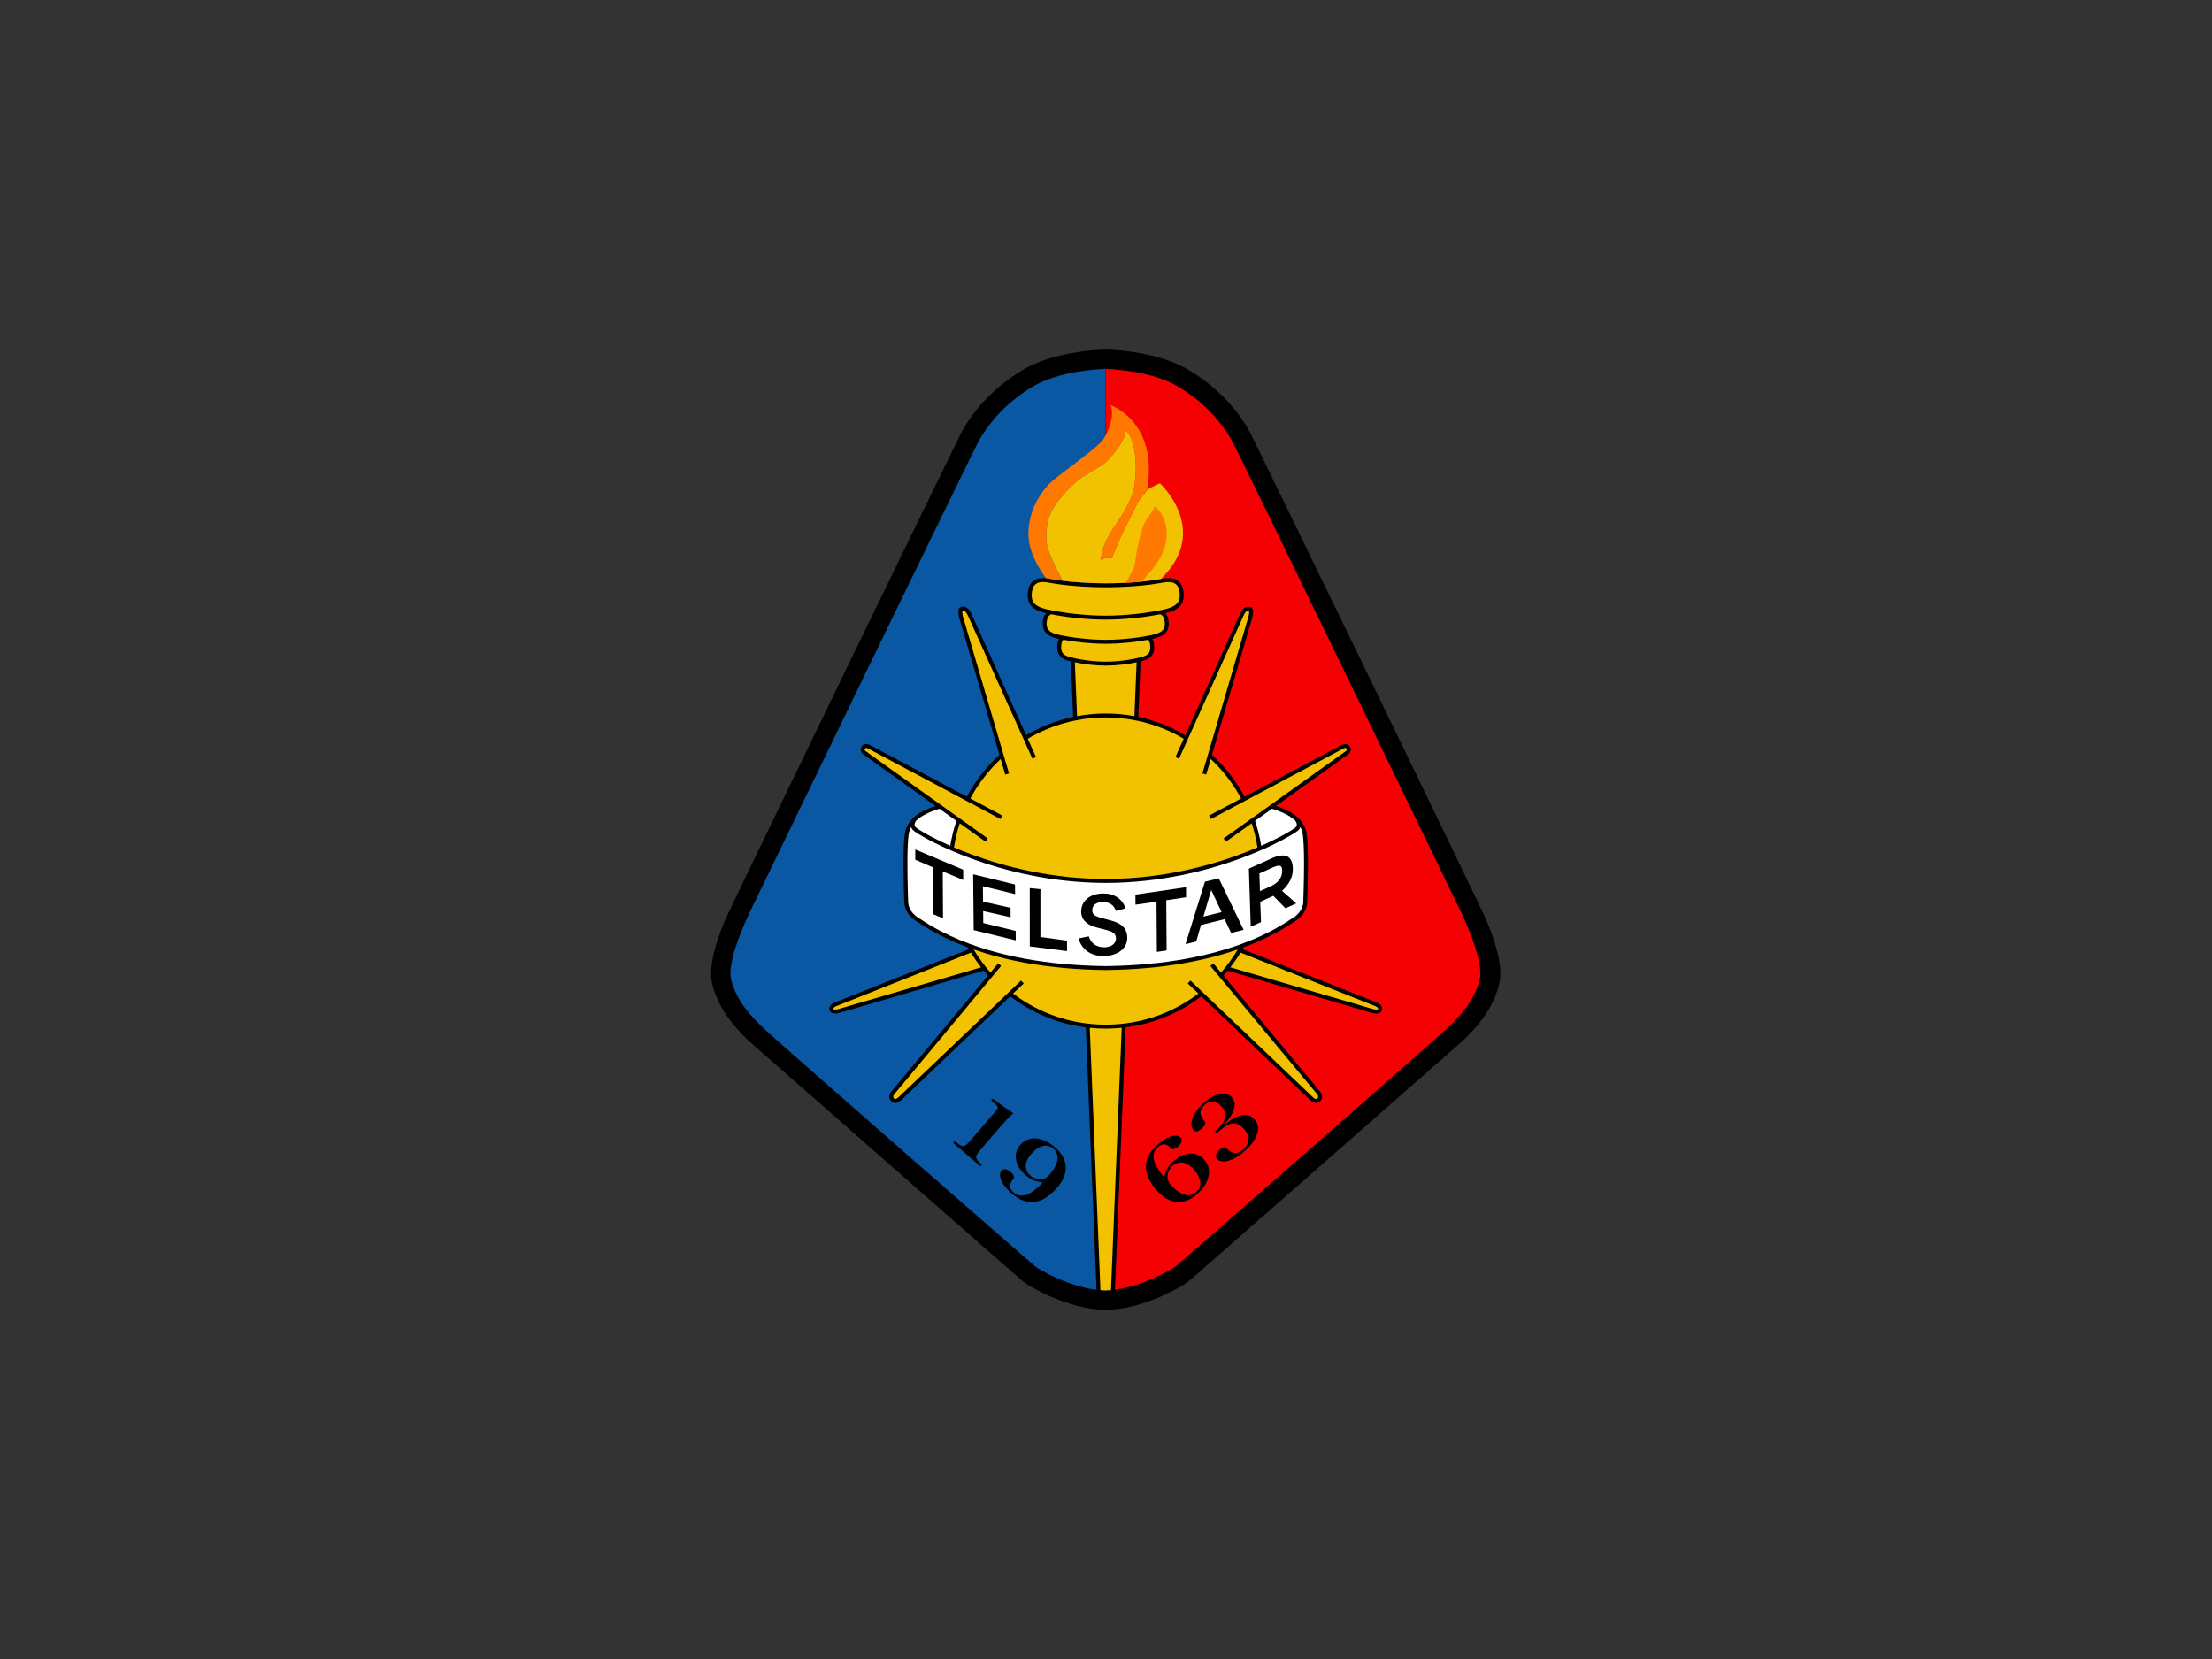 <?xml version="1.0" encoding="UTF-8" standalone="no"?>
<!-- Created with Inkscape (http://www.inkscape.org/) -->

<svg
   version="1.1"
   id="svg2"
   width="1066.667"
   height="800"
   viewBox="0 0 1066.667 800"
   sodipodi:docname="8cd138d5-29e6-45e2-b946-20fb84455636.ai"
   xmlns:inkscape="http://www.inkscape.org/namespaces/inkscape"
   xmlns:sodipodi="http://sodipodi.sourceforge.net/DTD/sodipodi-0.dtd"
   xmlns="http://www.w3.org/2000/svg"
   xmlns:svg="http://www.w3.org/2000/svg">
  <rect x="0" y="0" width="1066.667" height="800" fill="#333333" stroke="none"/>
  <defs
     id="defs6">
    <clipPath
       clipPathUnits="userSpaceOnUse"
       id="clipPath16">
      <path
         d="M 0,600 H 800 V 0 H 0 Z"
         id="path14" />
    </clipPath>
  </defs>
  <sodipodi:namedview
     id="namedview4"
     pagecolor="#ffffff"
     bordercolor="#000000"
     borderopacity="0.25"
     inkscape:showpageshadow="2"
     inkscape:pageopacity="0.0"
     inkscape:pagecheckerboard="0"
     inkscape:deskcolor="#d1d1d1" />
  <g
     id="g8"
     inkscape:groupmode="layer"
     inkscape:label="8cd138d5-29e6-45e2-b946-20fb84455636"
     transform="matrix(1.333,0,0,-1.333,0,800)">
    <g
       id="g10">
      <g
         id="g12"
         clip-path="url(#clipPath16)">
        <g
           id="g18"
           transform="translate(541.162,257.63)">
          <path
             d="m 0,0 c -0.897,3.142 -2.039,6.228 -3.165,8.995 -2.079,5.104 -83.796,173.224 -85.606,176.758 -0.254,0.492 -0.387,0.757 -0.635,1.193 -2.76,4.772 -8.991,14.11 -21.675,21.707 -4.569,2.734 -9.543,4.321 -14.129,5.395 -4.586,1.06 -8.791,1.564 -11.748,1.808 -1.997,0.163 -3.329,0.209 -4.095,0.212 -0.033,0 -0.074,0 -0.109,-0.001 -0.036,0.001 -0.077,0.001 -0.11,0.001 -0.766,-0.003 -2.098,-0.049 -4.094,-0.212 -2.958,-0.244 -7.163,-0.748 -11.748,-1.808 -4.587,-1.074 -9.56,-2.661 -14.13,-5.395 -12.683,-7.597 -18.915,-16.935 -21.674,-21.707 -0.249,-0.436 -0.382,-0.701 -0.637,-1.193 -1.808,-3.534 -83.525,-171.654 -85.604,-176.758 -1.126,-2.767 -2.268,-5.853 -3.165,-8.995 -0.887,-3.157 -1.577,-6.308 -1.596,-9.628 0.004,-1.381 0.125,-2.814 0.538,-4.34 2.686,-9.848 8.955,-15.941 12.849,-19.854 0.494,-0.49 98.87,-86.763 99.129,-86.979 0.686,-0.565 1.267,-0.951 1.998,-1.419 2.482,-1.561 6.447,-3.656 11.35,-5.527 4.898,-1.844 10.627,-3.464 16.673,-3.579 l 0.11,-0.002 0.111,0.002 0.111,-0.002 0.109,0.002 c 6.046,0.115 11.776,1.735 16.672,3.579 4.904,1.871 8.87,3.966 11.351,5.527 0.731,0.468 1.313,0.854 1.998,1.419 0.26,0.216 98.636,86.489 99.13,86.979 3.894,3.913 10.162,10.006 12.848,19.854 0.413,1.526 0.535,2.959 0.539,4.34 C 1.577,-6.308 0.887,-3.157 0,0"
             style="fill:#000000;fill-opacity:1;fill-rule:nonzero;stroke:none"
             id="path20" />
        </g>
        <g
           id="g22"
           transform="translate(365.441,239.734)">
          <path
             d="m 0,0 c -4.2,-4 -10.565,-10.061 -16.955,-16.146 -10.956,-10.433 -21.985,-20.94 -22.215,-21.163 -0.378,-0.33 -1.186,-1.24 -2.431,-1.283 h -0.024 c -0.479,0 -1.003,0.205 -1.4,0.613 -0.498,0.489 -0.706,1.105 -0.699,1.627 0.022,1.081 0.651,1.767 0.683,1.827 L -8.057,7.486 C -8.578,8.074 -9.092,8.67 -9.59,9.277 L -61.769,-5.987 c -0.034,-0.008 -0.738,-0.22 -1.547,-0.222 -0.356,10e-4 -0.74,0.038 -1.123,0.2 -0.38,0.154 -0.778,0.499 -0.929,0.99 -0.061,0.181 -0.087,0.365 -0.087,0.537 0.022,0.882 0.608,1.404 1.044,1.728 0.456,0.327 0.871,0.488 0.903,0.504 l 48.581,19.307 c -0.119,0.209 -0.23,0.421 -0.347,0.63 -10.835,4.008 -16.678,8.239 -18.684,9.497 -4.262,2.662 -4.369,6.448 -4.359,6.703 10e-4,0.002 10e-4,0.002 10e-4,0.004 -0.02,0.485 -0.291,7.393 -0.293,14.064 0.005,4.744 0.128,9.315 0.612,11.553 1.198,5.293 6.313,7.79 10.958,9.369 l -26.158,18.695 c -0.041,0.055 -0.854,0.555 -0.898,1.677 -10e-4,0.287 0.073,0.603 0.231,0.898 0.347,0.726 1.042,1.179 1.699,1.152 0.776,-0.017 1.356,-0.391 1.872,-0.644 0.631,-0.324 20.783,-11.061 34.616,-18.433 3.06,5.697 7.057,10.814 11.789,15.142 l -14.556,49.558 c -0.006,0.034 -0.317,1.052 -0.323,2.066 0.001,0.343 0.033,0.693 0.171,1.046 0.128,0.346 0.448,0.736 0.915,0.858 0.216,0.062 0.432,0.092 0.644,0.092 1.808,-0.087 2.598,-1.777 3.025,-2.659 0.195,-0.438 6.039,-13.398 11.83,-26.235 2.899,-6.427 5.786,-12.825 7.946,-17.614 5.199,3.051 10.923,5.303 17.005,6.587 l -0.82,20.092 c -0.185,0.045 -0.385,0.09 -0.562,0.137 -1.204,0.317 -2.285,0.744 -3.104,1.533 -0.822,0.788 -1.282,1.937 -1.271,3.384 0,0.381 0.029,0.786 0.088,1.217 0.098,0.751 0.311,1.364 0.601,1.867 -0.114,0.025 -0.232,0.049 -0.345,0.074 -1.559,0.348 -2.918,0.803 -3.954,1.644 -1.042,0.838 -1.661,2.117 -1.647,3.733 0,0.424 0.04,0.876 0.115,1.355 0.165,1.065 0.56,1.899 1.103,2.499 -1.841,0.424 -3.438,0.982 -4.643,1.964 -1.26,1.014 -2.001,2.54 -1.986,4.511 0,0.52 0.047,1.072 0.14,1.66 0.275,1.754 1.041,2.968 2.065,3.669 1.02,0.704 2.209,0.895 3.303,0.897 1.061,-0.002 2.063,-0.184 2.815,-0.327 5.31,-1.009 13.113,-1.568 19.782,-1.572 v 77.554 c -1.781,0 -16.74,-0.623 -26.357,-6.412 -11.412,-6.868 -16.74,-14.959 -19.234,-19.233 -2.493,-4.274 -81.563,-167.758 -81.563,-167.758 0,0 -10.329,-19.947 -8.192,-27.781 2.136,-7.836 7.123,-12.823 11.041,-16.742 3.918,-3.917 96.524,-84.769 98.661,-86.55 1.905,-1.587 12.348,-7.421 22.416,-8.667 L 27.349,-11.23 C 17.145,-9.939 7.784,-5.949 0,0"
             style="fill:#0a57a4;fill-opacity:1;fill-rule:nonzero;stroke:none"
             id="path24" />
        </g>
        <g
           id="g26"
           transform="translate(527.045,273.285)">
          <path
             d="m 0,0 c 0,0 -79.07,163.484 -81.564,167.758 -2.493,4.274 -7.821,12.365 -19.234,19.234 -9.616,5.788 -24.575,6.411 -26.356,6.411 v -77.554 c 0.036,0 0.074,-0.001 0.11,-0.001 6.693,-0.001 14.553,0.559 19.892,1.573 0.751,0.143 1.752,0.325 2.815,0.325 1.094,0 2.281,-0.192 3.302,-0.896 1.024,-0.702 1.791,-1.914 2.065,-3.668 l -0.702,-0.113 0.702,0.11 c 0.092,-0.585 0.14,-1.137 0.14,-1.657 0.016,-1.971 -0.728,-3.497 -1.985,-4.511 -1.206,-0.982 -2.802,-1.54 -4.643,-1.964 0.542,-0.6 0.937,-1.434 1.103,-2.499 l -0.704,-0.113 0.704,0.112 c 0.076,-0.478 0.114,-0.929 0.114,-1.354 0.014,-1.616 -0.605,-2.896 -1.647,-3.733 -1.037,-0.842 -2.395,-1.297 -3.954,-1.644 -0.112,-0.025 -0.229,-0.049 -0.345,-0.073 0.291,-0.505 0.503,-1.117 0.603,-1.868 l -0.706,-0.095 0.706,0.091 c 0.056,-0.427 0.086,-0.829 0.086,-1.213 0.01,-1.446 -0.449,-2.595 -1.273,-3.384 -0.817,-0.791 -1.897,-1.216 -3.101,-1.533 -0.178,-0.047 -0.376,-0.091 -0.562,-0.137 l -0.82,-20.091 c 6.082,-1.284 11.807,-3.536 17.006,-6.588 2.16,4.789 5.047,11.187 7.945,17.613 5.791,12.838 11.636,25.798 11.829,26.236 0.426,0.882 1.216,2.571 3.025,2.659 0.212,0 0.428,-0.029 0.642,-0.09 0.47,-0.125 0.787,-0.514 0.915,-0.86 0.139,-0.353 0.17,-0.703 0.173,-1.046 -0.006,-1.015 -0.316,-2.032 -0.322,-2.064 l -14.556,-49.56 c 4.733,-4.328 8.73,-9.445 11.788,-15.142 13.833,7.371 33.985,18.108 34.615,18.433 0.515,0.253 1.096,0.626 1.874,0.644 0.656,0.025 1.35,-0.425 1.7,-1.155 0.153,-0.292 0.229,-0.603 0.227,-0.896 -0.043,-1.12 -0.852,-1.62 -0.899,-1.678 L -65.446,35.327 c 4.644,-1.579 9.759,-4.077 10.956,-9.369 0.485,-2.241 0.608,-6.81 0.611,-11.554 0,-6.769 -0.278,-13.779 -0.29,-14.082 0.005,-0.362 -0.166,-4.069 -4.357,-6.689 -2.006,-1.258 -7.848,-5.487 -18.685,-9.495 -0.115,-0.21 -0.227,-0.423 -0.347,-0.63 l 48.58,-19.309 c 0.033,-0.013 0.448,-0.177 0.905,-0.504 0.434,-0.324 1.021,-0.843 1.042,-1.728 0,-0.184 -0.031,-0.358 -0.085,-0.535 -0.154,-0.493 -0.55,-0.838 -0.93,-0.992 -0.386,-0.161 -0.767,-0.199 -1.122,-0.2 -0.812,0.002 -1.514,0.214 -1.549,0.223 l -52.179,15.264 c -0.497,-0.608 -1.01,-1.204 -1.532,-1.79 l 34.984,-42.013 c 0.032,-0.06 0.66,-0.746 0.68,-1.826 0.008,-0.525 -0.2,-1.139 -0.696,-1.628 -0.398,-0.408 -0.923,-0.613 -1.4,-0.613 h -0.025 c -1.245,0.043 -2.053,0.952 -2.433,1.286 -0.346,0.337 -24.97,23.789 -37.25,35.481 -0.681,0.647 -1.32,1.255 -1.917,1.825 -7.785,-5.949 -17.145,-9.939 -27.348,-11.23 l -3.871,-94.929 c 9.999,1.303 20.303,7.062 22.194,8.637 2.137,1.781 94.743,82.634 98.66,86.551 3.919,3.918 8.906,8.905 11.042,16.741 C 10.329,-19.946 0,0 0,0"
             style="fill:#f50003;fill-opacity:1;fill-rule:nonzero;stroke:none"
             id="path28" />
        </g>
        <g
           id="g30"
           transform="translate(419.893,390.707)">
          <path
             d="m 0,0 c 0.021,0.003 0.046,0.008 0.067,0.012 18.188,17.548 -0.329,34.592 -0.329,34.592 -1.79,-0.691 -4.658,-2.259 -4.658,-2.259 -0.229,-0.982 -2.263,-2.641 -3.265,-4.428 -1.167,-2.083 -3.986,-8.144 -5.267,-10.55 -1.099,-2.062 -4.277,-9.906 -4.277,-9.906 -2.29,0.74 -3.836,-0.61 -3.836,-0.61 0.003,4.869 3.51,10.024 4.626,11.762 1.115,1.737 6.065,8.571 7.166,13.755 1.101,5.184 1.008,11.203 -0.031,15.756 -1.04,4.553 -2.941,5.67 -2.941,5.67 0.002,-4.486 -6.643,-11.136 -7.638,-11.944 -0.995,-0.808 -6.008,-3.704 -8.488,-5.315 -2.481,-1.613 -8.297,-7.615 -10.481,-11.746 -2.182,-4.132 -2.413,-9.655 -1.634,-13.22 0.635,-2.913 4.218,-9.804 5.507,-12.228 4.801,-0.594 10.528,-0.915 15.588,-0.914 C -13.197,-1.575 -5.338,-1.014 0,0"
             style="fill:#f2c200;fill-opacity:1;fill-rule:nonzero;stroke:none"
             id="path32" />
        </g>
        <g
           id="g34"
           transform="translate(384.414,390.047)">
          <path
             d="m 0,0 c -1.289,2.424 -4.872,9.315 -5.508,12.228 -0.778,3.565 -0.548,9.088 1.635,13.22 2.184,4.132 8,10.134 10.48,11.746 2.481,1.612 7.494,4.507 8.489,5.315 0.995,0.808 7.639,7.458 7.637,11.944 0,0 1.902,-1.117 2.942,-5.67 1.039,-4.553 1.132,-10.572 0.03,-15.756 C 24.604,27.843 19.654,21.009 18.539,19.272 17.424,17.534 13.916,12.379 13.913,7.51 c 0,0 1.547,1.35 3.836,0.611 0,0 3.179,7.843 4.277,9.905 1.282,2.407 4.101,8.468 5.268,10.551 1.002,1.786 3.035,3.445 3.265,4.427 C 34.772,57.709 17.211,63.618 17.211,63.618 19.127,60.034 16.381,53.833 14.747,51.181 13.112,48.528 -1.077,38.546 -3.958,35.909 -6.84,33.272 -12.26,26.747 -12.375,17.131 -12.452,10.623 -8.532,4.317 -5.989,0.917 -5.361,0.851 -4.78,0.749 -4.305,0.659 -3.003,0.412 -1.549,0.192 0,0"
             style="fill:#ff7800;fill-opacity:1;fill-rule:nonzero;stroke:none"
             id="path36" />
        </g>
        <g
           id="g38"
           transform="translate(421.128,401.606)">
          <path
             d="m 0,0 c 1.807,5.58 0.728,9.118 -0.569,11.88 -1.088,2.314 -2.81,3.358 -2.81,3.358 0,0 -0.732,-1.654 -2.903,-4.478 -2.171,-2.823 -3.952,-12.776 -4.227,-15.859 -0.169,-1.904 -2.07,-5.049 -3.503,-7.182 1.964,0.103 3.92,0.246 5.789,0.427 C -5.644,-9.273 -1.488,-4.601 0,0"
             style="fill:#ff7800;fill-opacity:1;fill-rule:nonzero;stroke:none"
             id="path40" />
        </g>
        <g
           id="g42"
           transform="translate(384.658,368.722)">
          <path
             d="M 0,0 C -0.301,-0.305 -0.576,-0.816 -0.706,-1.754 -0.758,-2.13 -0.78,-2.471 -0.78,-2.779 c 0.009,-1.182 0.318,-1.844 0.84,-2.362 0.527,-0.517 1.368,-0.892 2.471,-1.178 3.293,-0.863 8.185,-1.618 12.812,-1.617 4.627,-0.001 9.519,0.754 12.811,1.617 1.103,0.286 1.944,0.661 2.469,1.178 0.523,0.517 0.832,1.18 0.841,2.362 0,0.308 -0.026,0.652 -0.074,1.029 h 0.002 C 31.26,-0.815 30.983,-0.304 30.684,0 26.375,-0.814 20.761,-1.455 15.344,-1.456 9.924,-1.455 4.309,-0.814 0,0"
             style="fill:#f2c200;fill-opacity:1;fill-rule:nonzero;stroke:none"
             id="path44" />
        </g>
        <g
           id="g46"
           transform="translate(380.284,377.939)">
          <path
             d="m 0,0 c -0.158,-0.065 -0.309,-0.142 -0.445,-0.237 -0.504,-0.358 -0.926,-0.932 -1.12,-2.095 -0.068,-0.416 -0.099,-0.791 -0.099,-1.129 0.015,-1.293 0.403,-2.021 1.126,-2.63 0.73,-0.604 1.891,-1.035 3.359,-1.356 4.352,-0.962 10.788,-1.802 16.897,-1.802 6.105,0 12.542,0.84 16.893,1.802 1.469,0.32 2.629,0.751 3.359,1.355 0.722,0.61 1.111,1.336 1.125,2.631 0,0.339 -0.031,0.715 -0.096,1.129 -0.194,1.163 -0.618,1.737 -1.122,2.095 C 39.74,-0.142 39.591,-0.065 39.433,0 34.003,-1.071 26.726,-1.934 19.717,-1.934 12.708,-1.934 5.431,-1.071 0,0"
             style="fill:#f2c200;fill-opacity:1;fill-rule:nonzero;stroke:none"
             id="path48" />
        </g>
        <g
           id="g50"
           transform="translate(374.802,388.964)">
          <path
             d="m 0,0 c -0.671,-0.471 -1.225,-1.242 -1.469,-2.723 -0.084,-0.524 -0.124,-1.001 -0.124,-1.433 0.014,-1.651 0.528,-2.624 1.466,-3.409 0.944,-0.782 2.414,-1.322 4.254,-1.725 5.431,-1.199 13.452,-2.245 21.072,-2.245 7.619,0 15.641,1.046 21.072,2.245 1.839,0.403 3.307,0.942 4.252,1.725 0.94,0.785 1.452,1.758 1.466,3.409 0,0.432 -0.041,0.909 -0.123,1.433 -0.245,1.481 -0.798,2.251 -1.468,2.723 -0.675,0.471 -1.559,0.645 -2.492,0.643 -0.899,0 -1.814,-0.159 -2.55,-0.3 C 39.872,-0.697 31.974,-1.253 25.199,-1.255 18.424,-1.253 10.525,-0.697 5.04,0.343 4.305,0.484 3.39,0.645 2.491,0.643 H 2.479 C 1.552,0.643 0.671,0.469 0,0"
             style="fill:#f2c200;fill-opacity:1;fill-rule:nonzero;stroke:none"
             id="path52" />
        </g>
        <g
           id="g54"
           transform="translate(410.378,341.074)">
          <path
             d="m 0,0 0.794,19.488 c -3.217,-0.68 -7.251,-1.2 -11.171,-1.201 -3.921,0.001 -7.953,0.521 -11.171,1.2 L -20.753,0 c 3.364,0.621 6.831,0.954 10.377,0.954 C -6.831,0.954 -3.365,0.622 0,0"
             style="fill:#f2c200;fill-opacity:1;fill-rule:nonzero;stroke:none"
             id="path56" />
        </g>
        <g
           id="g58"
           transform="translate(400.002,228.051)">
          <path
             d="m 0,0 c -1.953,0 -3.879,0.11 -5.78,0.303 l 3.872,-94.952 c 0.601,-0.047 1.202,-0.081 1.797,-0.09 0.667,0.01 1.34,0.047 2.017,0.105 L 5.777,0.303 C 3.877,0.11 1.952,0 0,0"
             style="fill:#f2c200;fill-opacity:1;fill-rule:nonzero;stroke:none"
             id="path60" />
        </g>
        <g
           id="g62"
           transform="translate(345.422,187.296)">
          <path
             d="m 0,0 c 1.375,-1.146 1.825,-1.457 2.443,-1.634 0.912,-0.312 1.627,0.099 2.877,1.549 l 8.99,10.421 c 0.966,1.181 0.966,1.181 1.084,1.435 0.312,0.601 0.027,1.044 -1.475,2.339 l -0.795,0.688 0.547,0.633 c 2.954,-2.232 5.299,-3.86 7.477,-5.264 C 19.584,8.71 17.854,6.884 15.959,4.686 L 9.061,-3.312 C 7.869,-4.693 7.557,-5.412 7.812,-6.187 8.011,-6.791 8.325,-7.142 9.808,-8.46 l -0.547,-0.634 -9.808,8.459 z"
             style="fill:#000000;fill-opacity:1;fill-rule:nonzero;stroke:none"
             id="path64" />
        </g>
        <g
           id="g66"
           transform="translate(377.33,173.66)">
          <path
             d="M 0,0 C 0.9,0.211 1.664,0.737 2.563,1.78 3.872,3.298 4.809,5.098 5.177,6.716 5.507,8.289 4.954,9.912 3.688,11.004 1.45,12.936 -1.566,12.178 -4.341,8.961 -5.689,7.397 -6.304,5.911 -6.241,4.436 -6.18,3.197 -5.609,2.072 -4.638,1.234 -3.371,0.142 -1.576,-0.338 0,0 m -6.254,1.324 c -3.917,3.38 -4.76,7.822 -2.063,10.947 2.99,3.467 8.017,3.16 12.582,-0.778 C 6.827,9.284 8.225,6.735 8.211,4.218 8.235,1.628 7.232,-0.667 5.004,-3.25 c -5.197,-6.025 -10.858,-6.754 -16.278,-2.079 -3.593,3.1 -5.218,6.635 -3.791,8.289 0.762,0.883 2.006,0.719 3.333,-0.425 0.735,-0.635 1.216,-1.327 1.248,-1.828 10e-4,-0.356 -0.038,-0.401 -0.791,-1.451 -1.036,-1.44 -0.836,-2.875 0.578,-4.095 1.767,-1.524 3.932,-1.573 6.231,-0.16 1.419,0.872 3.081,2.321 4.332,3.771 -2.539,0.213 -4.205,0.902 -6.12,2.552"
             style="fill:#000000;fill-opacity:1;fill-rule:nonzero;stroke:none"
             id="path68" />
        </g>
        <g
           id="g70"
           transform="translate(422.379,173.965)">
          <path
             d="m 0,0 c 0.077,-0.898 0.506,-1.721 1.43,-2.742 1.363,-1.508 2.985,-2.664 4.574,-3.203 1.52,-0.522 3.198,-0.174 4.44,0.948 2.193,1.982 1.813,5.069 -1.037,8.22 C 6.92,5.975 4.02,6.457 1.797,4.448 0.528,3.301 -0.162,1.628 0,0 M 2.088,6.041 C 5.953,9.538 10.415,9.821 13.185,6.759 16.254,3.364 15.33,-1.587 10.888,-5.604 5.983,-10.04 0.821,-9.665 -3.835,-4.517 -6.544,-1.521 -7.943,1.65 -7.837,4.49 c 0.101,2.673 1.384,5.082 3.95,7.404 3.491,3.156 7.199,4.332 8.645,2.734 C 5.479,13.829 5.143,12.637 3.845,11.464 3.123,10.811 2.377,10.418 1.876,10.45 1.542,10.471 1.482,10.537 0.574,11.369 -0.657,12.556 -2.115,12.486 -3.472,11.261 -5.231,9.67 -5.548,7.527 -4.43,5.071 -3.72,3.533 -2.507,1.727 -1.222,0.307 -0.696,2.799 0.183,4.32 2.088,6.041"
             style="fill:#000000;fill-opacity:1;fill-rule:nonzero;stroke:none"
             id="path72" />
        </g>
        <g
           id="g74"
           transform="translate(443.318,193.545)">
          <path
             d="m 0,0 c 4.626,3.699 8.2,4.27 10.509,1.718 2.568,-2.841 1.277,-7.155 -3.397,-11.38 -4.095,-3.705 -8.372,-4.949 -10.178,-2.953 -0.762,0.844 -0.395,2.062 0.961,3.289 0.692,0.626 1.38,0.966 1.852,0.908 0.332,-0.02 0.374,-0.064 1.354,-1.034 0.591,-0.595 1.62,-1.036 2.384,-1.07 0.884,-0.049 2.068,0.498 3.049,1.384 2.395,2.165 2.405,4.878 0.078,7.452 C 5.228,-0.154 3.675,0.459 2.115,0.098 0.984,-0.159 -0.719,-1.176 -2.277,-2.584 l -0.866,-0.783 -0.622,0.688 0.807,0.731 c 3.24,2.969 3.759,5.819 1.49,8.326 C -3.412,8.53 -5.524,8.719 -7.572,6.867 -8.64,5.902 -9.138,4.887 -9.009,3.874 -8.912,3.073 -8.534,2.247 -7.961,1.555 -7.328,0.797 -7.244,0.59 -7.303,0.133 c -0.087,-0.484 -0.506,-1.065 -1.199,-1.69 -1.327,-1.201 -2.361,-1.45 -3.002,-0.739 -1.867,2.064 -0.34,6.349 3.496,9.817 2.049,1.854 4.325,3.106 6.239,3.424 C -0.205,11.188 1.324,10.716 2.286,9.65 4.252,7.475 3.364,4.051 -0.16,0.178 Z"
             style="fill:#000000;fill-opacity:1;fill-rule:nonzero;stroke:none"
             id="path76" />
        </g>
        <g
           id="g78"
           transform="translate(487.161,329.22)">
          <path
             d="m 0,0 c -0.254,0.42 -0.294,0.364 -0.437,0.39 -0.204,0.017 -0.697,-0.201 -1.22,-0.486 -0.453,-0.234 -12.324,-6.556 -24.059,-12.81 -11.31,-6.026 -22.487,-11.982 -23.308,-12.42 -0.032,-0.016 -0.052,-0.028 -0.053,-0.028 l -0.67,1.258 c 10e-4,0 4.909,2.616 11.565,6.163 -2.586,4.815 -5.856,9.207 -9.689,13.041 -0.421,0.422 -0.858,0.826 -1.294,1.233 l -1.65,-5.619 h 0.002 -0.002 v 0 l -0.682,0.2 -0.685,0.202 0.052,0.174 16.606,56.541 c -0.006,0.002 0.269,0.947 0.263,1.663 0,0.177 -0.016,0.333 -0.043,0.434 -0.014,0.058 -0.026,0.091 -0.036,0.108 -0.084,0.022 -0.156,0.03 -0.225,0.03 -0.584,0.089 -1.398,-0.991 -1.722,-1.811 -0.401,-0.906 -23.367,-51.811 -23.367,-51.814 l -0.65,0.293 -0.649,0.294 c 0,0 1.178,2.609 3,6.65 -8.27,4.883 -17.905,7.696 -28.206,7.696 -10.303,0 -19.94,-2.812 -28.208,-7.696 1.823,-4.041 3,-6.651 3,-6.651 l -0.649,-0.293 -0.65,-0.293 c -0.002,0.004 -22.968,50.908 -23.367,51.814 -0.327,0.819 -1.14,1.901 -1.724,1.812 -0.067,0 -0.139,-0.008 -0.223,-0.029 -0.004,-0.006 -0.008,-0.016 -0.013,-0.028 -0.035,-0.08 -0.07,-0.279 -0.069,-0.516 0,-0.353 0.064,-0.784 0.133,-1.113 0.067,-0.33 0.131,-0.549 0.131,-0.549 l 16.608,-56.543 0.05,-0.173 -0.68,-0.2 -0.002,-10e-4 -0.684,-0.2 -1.65,5.618 c -0.434,-0.407 -0.872,-0.811 -1.293,-1.233 -3.833,-3.834 -7.104,-8.226 -9.69,-13.041 6.657,-3.547 11.564,-6.163 11.565,-6.165 l -0.335,-0.628 -0.002,-0.003 -0.332,-0.625 c 0,0 -0.022,0.012 -0.053,0.028 -0.812,0.433 -12.004,6.397 -23.308,12.421 -11.735,6.252 -23.606,12.574 -24.061,12.809 -0.525,0.284 -1.019,0.503 -1.22,0.486 -0.144,-0.026 -0.183,0.03 -0.438,-0.394 -0.055,-0.104 -0.065,-0.169 -0.067,-0.233 -0.015,-0.154 0.163,-0.4 0.276,-0.493 0.034,-0.03 0.034,-0.03 0.03,-0.027 l 44.24,-31.617 0.027,-0.019 v -10e-4 l -0.41,-0.572 -0.004,-0.008 -0.415,-0.578 -9.321,6.66 c -0.923,-2.821 -1.624,-5.742 -2.091,-8.741 1.986,-0.85 4.155,-1.721 6.498,-2.587 12.221,-4.51 29.094,-8.822 48.401,-8.822 23.004,-0.004 42.561,6.131 54.895,11.412 -0.465,2.998 -1.167,5.918 -2.09,8.739 l -9.321,-6.661 v -0.002 l -0.414,0.58 -0.002,0.004 -0.411,0.577 0.026,0.019 44.235,31.615 c 0,0.001 0.001,-0.002 0.033,0.028 0.033,0.029 0.081,0.079 0.125,0.135 0.095,0.117 0.151,0.25 0.15,0.359 C 0.065,-0.178 0.056,-0.106 0,0"
             style="fill:#f2c200;fill-opacity:1;fill-rule:nonzero;stroke:none"
             id="path80" />
        </g>
        <g
           id="g82"
           transform="translate(302.459,236.159)">
          <path
             d="m 0,0 c 0,-0.001 -0.059,-0.021 -0.176,-0.081 -0.115,-0.059 -0.272,-0.147 -0.419,-0.254 -0.313,-0.217 -0.477,-0.482 -0.453,-0.572 0,-0.028 0.003,-0.053 0.017,-0.094 0.026,-0.061 0.021,-0.064 0.135,-0.123 0.11,-0.05 0.324,-0.087 0.562,-0.086 0.272,0 0.572,0.042 0.795,0.084 0.224,0.043 0.355,0.082 0.354,0.082 l 51.63,15.103 c -1.318,1.704 -2.551,3.476 -3.673,5.326 z"
             style="fill:#f2c200;fill-opacity:1;fill-rule:nonzero;stroke:none"
             id="path84" />
        </g>
        <g
           id="g86"
           transform="translate(498.341,235.658)">
          <path
             d="M 0,0 C -0.183,0.174 -0.449,0.332 -0.624,0.42 -0.74,0.479 -0.8,0.501 -0.8,0.501 l -48.77,19.385 c -1.122,-1.85 -2.356,-3.622 -3.673,-5.325 L -1.614,-0.543 c 0.002,0.005 0.155,-0.039 0.38,-0.082 0.215,-0.043 0.497,-0.084 0.77,-0.084 0.237,-0.002 0.451,0.035 0.562,0.086 0.114,0.059 0.108,0.062 0.131,0.108 0.017,0.059 0.021,0.093 0.021,0.109 C 0.255,-0.33 0.192,-0.18 0,0"
             style="fill:#f2c200;fill-opacity:1;fill-rule:nonzero;stroke:none"
             id="path88" />
        </g>
        <g
           id="g90"
           transform="translate(456.248,294.178)">
          <path
             d="m 0,0 c 5.079,2.244 8.801,4.28 10.84,5.55 0.974,0.599 1.609,1.085 1.648,1.145 0.318,0.358 0.397,0.656 0.403,0.97 C 12.902,8.218 12.525,8.85 12.329,9.1 12.301,9.137 12.283,9.159 12.268,9.177 10.125,11.131 7.048,12.413 4.065,13.36 4.014,13.376 3.96,13.387 3.907,13.403 L -2.23,9.016 C -1.253,6.107 -0.503,3.095 0,0"
             style="fill:#ffffff;fill-opacity:1;fill-rule:nonzero;stroke:none"
             id="path92" />
        </g>
        <g
           id="g94"
           transform="translate(339.846,307.581)">
          <path
             d="m 0,0 c -0.053,-0.016 -0.105,-0.026 -0.157,-0.043 -2.981,-0.946 -6.057,-2.227 -8.199,-4.18 -0.016,-0.018 -0.036,-0.042 -0.066,-0.08 -0.061,-0.084 -0.15,-0.209 -0.235,-0.361 -0.175,-0.302 -0.329,-0.705 -0.326,-1.073 0.005,-0.317 0.083,-0.613 0.402,-0.971 0.039,-0.06 0.674,-0.546 1.648,-1.145 0.991,-0.614 2.381,-1.415 4.131,-2.332 1.846,-0.969 4.099,-2.067 6.709,-3.221 0.503,3.097 1.253,6.11 2.231,9.019 z"
             style="fill:#ffffff;fill-opacity:1;fill-rule:nonzero;stroke:none"
             id="path96" />
        </g>
        <g
           id="g98"
           transform="translate(471.452,273.668)">
          <path
             d="m 0,0 c -0.001,-0.016 -0.001,-0.029 -0.001,-0.045 -0.011,-0.023 0.015,-3.176 -3.689,-5.496 -4.086,-2.543 -23.203,-16.914 -67.769,-17.469 -44.551,0.555 -63.668,14.926 -67.755,17.469 -3.413,2.135 -3.658,4.979 -3.685,5.432 l -0.004,0.096 c 0,0.013 -0.292,7.156 -0.29,14.034 -0.005,4.692 0.143,9.307 0.578,11.249 0.154,0.73 0.417,1.398 0.753,2.022 0.123,-0.36 0.319,-0.719 0.621,-1.045 0.322,-0.337 0.911,-0.741 1.951,-1.396 7.156,-4.447 33.675,-17.757 67.84,-17.765 19.516,0 36.55,4.354 48.89,8.91 6.172,2.277 11.171,4.606 14.727,6.469 1.779,0.931 3.193,1.746 4.221,2.386 1.039,0.655 1.63,1.059 1.952,1.396 0.3,0.327 0.496,0.687 0.618,1.046 C -0.706,26.669 -0.442,26 -0.288,25.27 0.145,23.327 0.294,18.711 0.289,14.021 0.29,7.304 0.014,0.334 0,0"
             style="fill:#ffffff;fill-opacity:1;fill-rule:nonzero;stroke:none"
             id="path100" />
        </g>
        <g
           id="g102"
           transform="translate(476.549,204.238)">
          <path
             d="m 0,0 c -0.035,0.051 -0.044,0.059 -0.044,0.059 l -38.667,46.437 0.534,0.445 0.56,0.468 2.762,-3.316 c 2.274,2.581 4.306,5.38 6.077,8.352 -10.953,-3.793 -26.533,-7.207 -47.778,-7.45 -21.236,0.243 -36.81,3.655 -47.76,7.449 1.769,-2.971 3.801,-5.77 6.076,-8.351 l 2.761,3.316 v -10e-4 l 0.553,-0.461 0.542,-0.451 -38.67,-46.437 c 0.002,-10e-4 -0.008,-0.011 -0.043,-0.059 -0.034,-0.05 -0.083,-0.126 -0.131,-0.219 -0.098,-0.185 -0.181,-0.427 -0.178,-0.636 0.008,-0.204 0.045,-0.374 0.28,-0.62 0.183,-0.171 0.276,-0.189 0.418,-0.197 0.363,-0.044 1.126,0.544 1.437,0.881 0.484,0.473 41.997,40 44.001,41.908 l 0.083,0.078 0.491,-0.514 0.001,-10e-4 0.49,-0.515 c 0,0 -1.467,-1.396 -3.859,-3.675 9.318,-7.059 20.923,-11.252 33.517,-11.252 12.591,0 24.196,4.193 33.515,11.252 -2.392,2.276 -3.855,3.67 -3.86,3.674 l 0.983,1.031 0.083,-0.078 c 2.005,-1.909 43.517,-41.435 43.999,-41.907 0.309,-0.337 1.072,-0.926 1.438,-0.882 0.142,0.008 0.237,0.026 0.416,0.195 0.236,0.247 0.275,0.418 0.283,0.622 C 0.319,-0.544 0.108,-0.148 0,0"
             style="fill:#f2c200;fill-opacity:1;fill-rule:nonzero;stroke:none"
             id="path104" />
        </g>
        <g
           id="g106"
           transform="translate(459.711,279.541)">
          <path
             d="m 0,0 -3.913,-1.773 -0.21,6.391 4.003,1.814 C 2.577,7.655 4.057,8.144 4.128,5.748 4.2,3.246 2.815,1.277 0,0 m 4.076,-1.679 c 2.455,2.273 4.005,4.986 3.913,8.093 -0.135,4.647 -2.785,5.909 -7.853,3.611 l -8.065,-3.656 0.685,-21.01 3.706,1.682 -0.273,7.351 4.713,2.137 4.412,-4.492 3.883,1.762 z"
             style="fill:#000000;fill-opacity:1;fill-rule:nonzero;stroke:none"
             id="path108" />
        </g>
        <g
           id="g110"
           transform="translate(376.372,261.176)">
          <path
             d="M 0,0 0.006,17.302 -3.843,17.699 -3.84,-3.391 9.636,-5.084 9.627,-1.297 Z"
             style="fill:#000000;fill-opacity:1;fill-rule:nonzero;stroke:none"
             id="path112" />
        </g>
        <g
           id="g114"
           transform="translate(355.702,266.24)">
          <path
             d="m 0,0 -0.043,4.332 9.948,-2.246 -0.034,3.413 -9.949,2.246 -0.057,5.559 11.656,-2.834 -0.036,3.473 -15.152,3.685 0.206,-20.194 15.22,-3.701 -0.035,3.415 z"
             style="fill:#000000;fill-opacity:1;fill-rule:nonzero;stroke:none"
             id="path116" />
        </g>
        <g
           id="g118"
           transform="translate(348.425,285.541)">
          <path
             d="m 0,0 -17.331,7.312 0.025,-3.725 6.277,-2.71 0.094,-16.938 3.65,-1.521 -0.095,16.94 7.406,-3.085 z"
             style="fill:#000000;fill-opacity:1;fill-rule:nonzero;stroke:none"
             id="path120" />
        </g>
        <g
           id="g122"
           transform="translate(429.07,275.566)">
          <path
             d="m 0,0 -0.027,3.635 -18.302,-2.686 0.029,-3.635 7.598,1.07 0.132,-18.149 3.53,0.534 -0.128,18.149 z"
             style="fill:#000000;fill-opacity:1;fill-rule:nonzero;stroke:none"
             id="path124" />
        </g>
        <g
           id="g126"
           transform="translate(405.804,265.338)">
          <path
             d="m 0,0 c -1.581,1.27 -3.372,1.689 -5.352,2.203 -3.393,0.904 -5.309,1.199 -5.331,3.33 -0.017,1.725 1.412,2.961 3.794,2.987 2.413,0.023 4.025,-1.088 4.797,-3.243 l 3.471,0.944 c -1.259,3.498 -4.13,5.411 -8.143,5.371 -4.92,-0.05 -7.964,-2.839 -7.925,-6.631 0.014,-1.442 0.592,-2.722 1.604,-3.652 1.709,-1.582 3.687,-1.938 5.824,-2.479 3.394,-0.875 5.154,-1.232 5.177,-3.615 0.018,-1.63 -1.691,-3.059 -4.136,-3.082 -2.915,-0.031 -4.936,1.39 -5.715,3.954 l -3.721,-0.759 c 1.169,-4.032 4.547,-6.411 9.028,-6.366 5.391,0.055 8.655,2.909 8.616,6.639 C 1.97,-2.488 1.296,-1.052 0,0"
             style="fill:#000000;fill-opacity:1;fill-rule:nonzero;stroke:none"
             id="path128" />
        </g>
        <g
           id="g130"
           transform="translate(435.337,268.576)">
          <path
             d="M 0,0 2.834,9.59 6.577,1.619 Z m 0.558,12.604 -7.026,-22.577 3.861,0.951 1.739,5.986 8.545,2.101 2.333,-4.983 4.541,1.115 -8.991,18.639 z"
             style="fill:#000000;fill-opacity:1;fill-rule:nonzero;stroke:none"
             id="path132" />
        </g>
      </g>
    </g>
  </g>
</svg>
